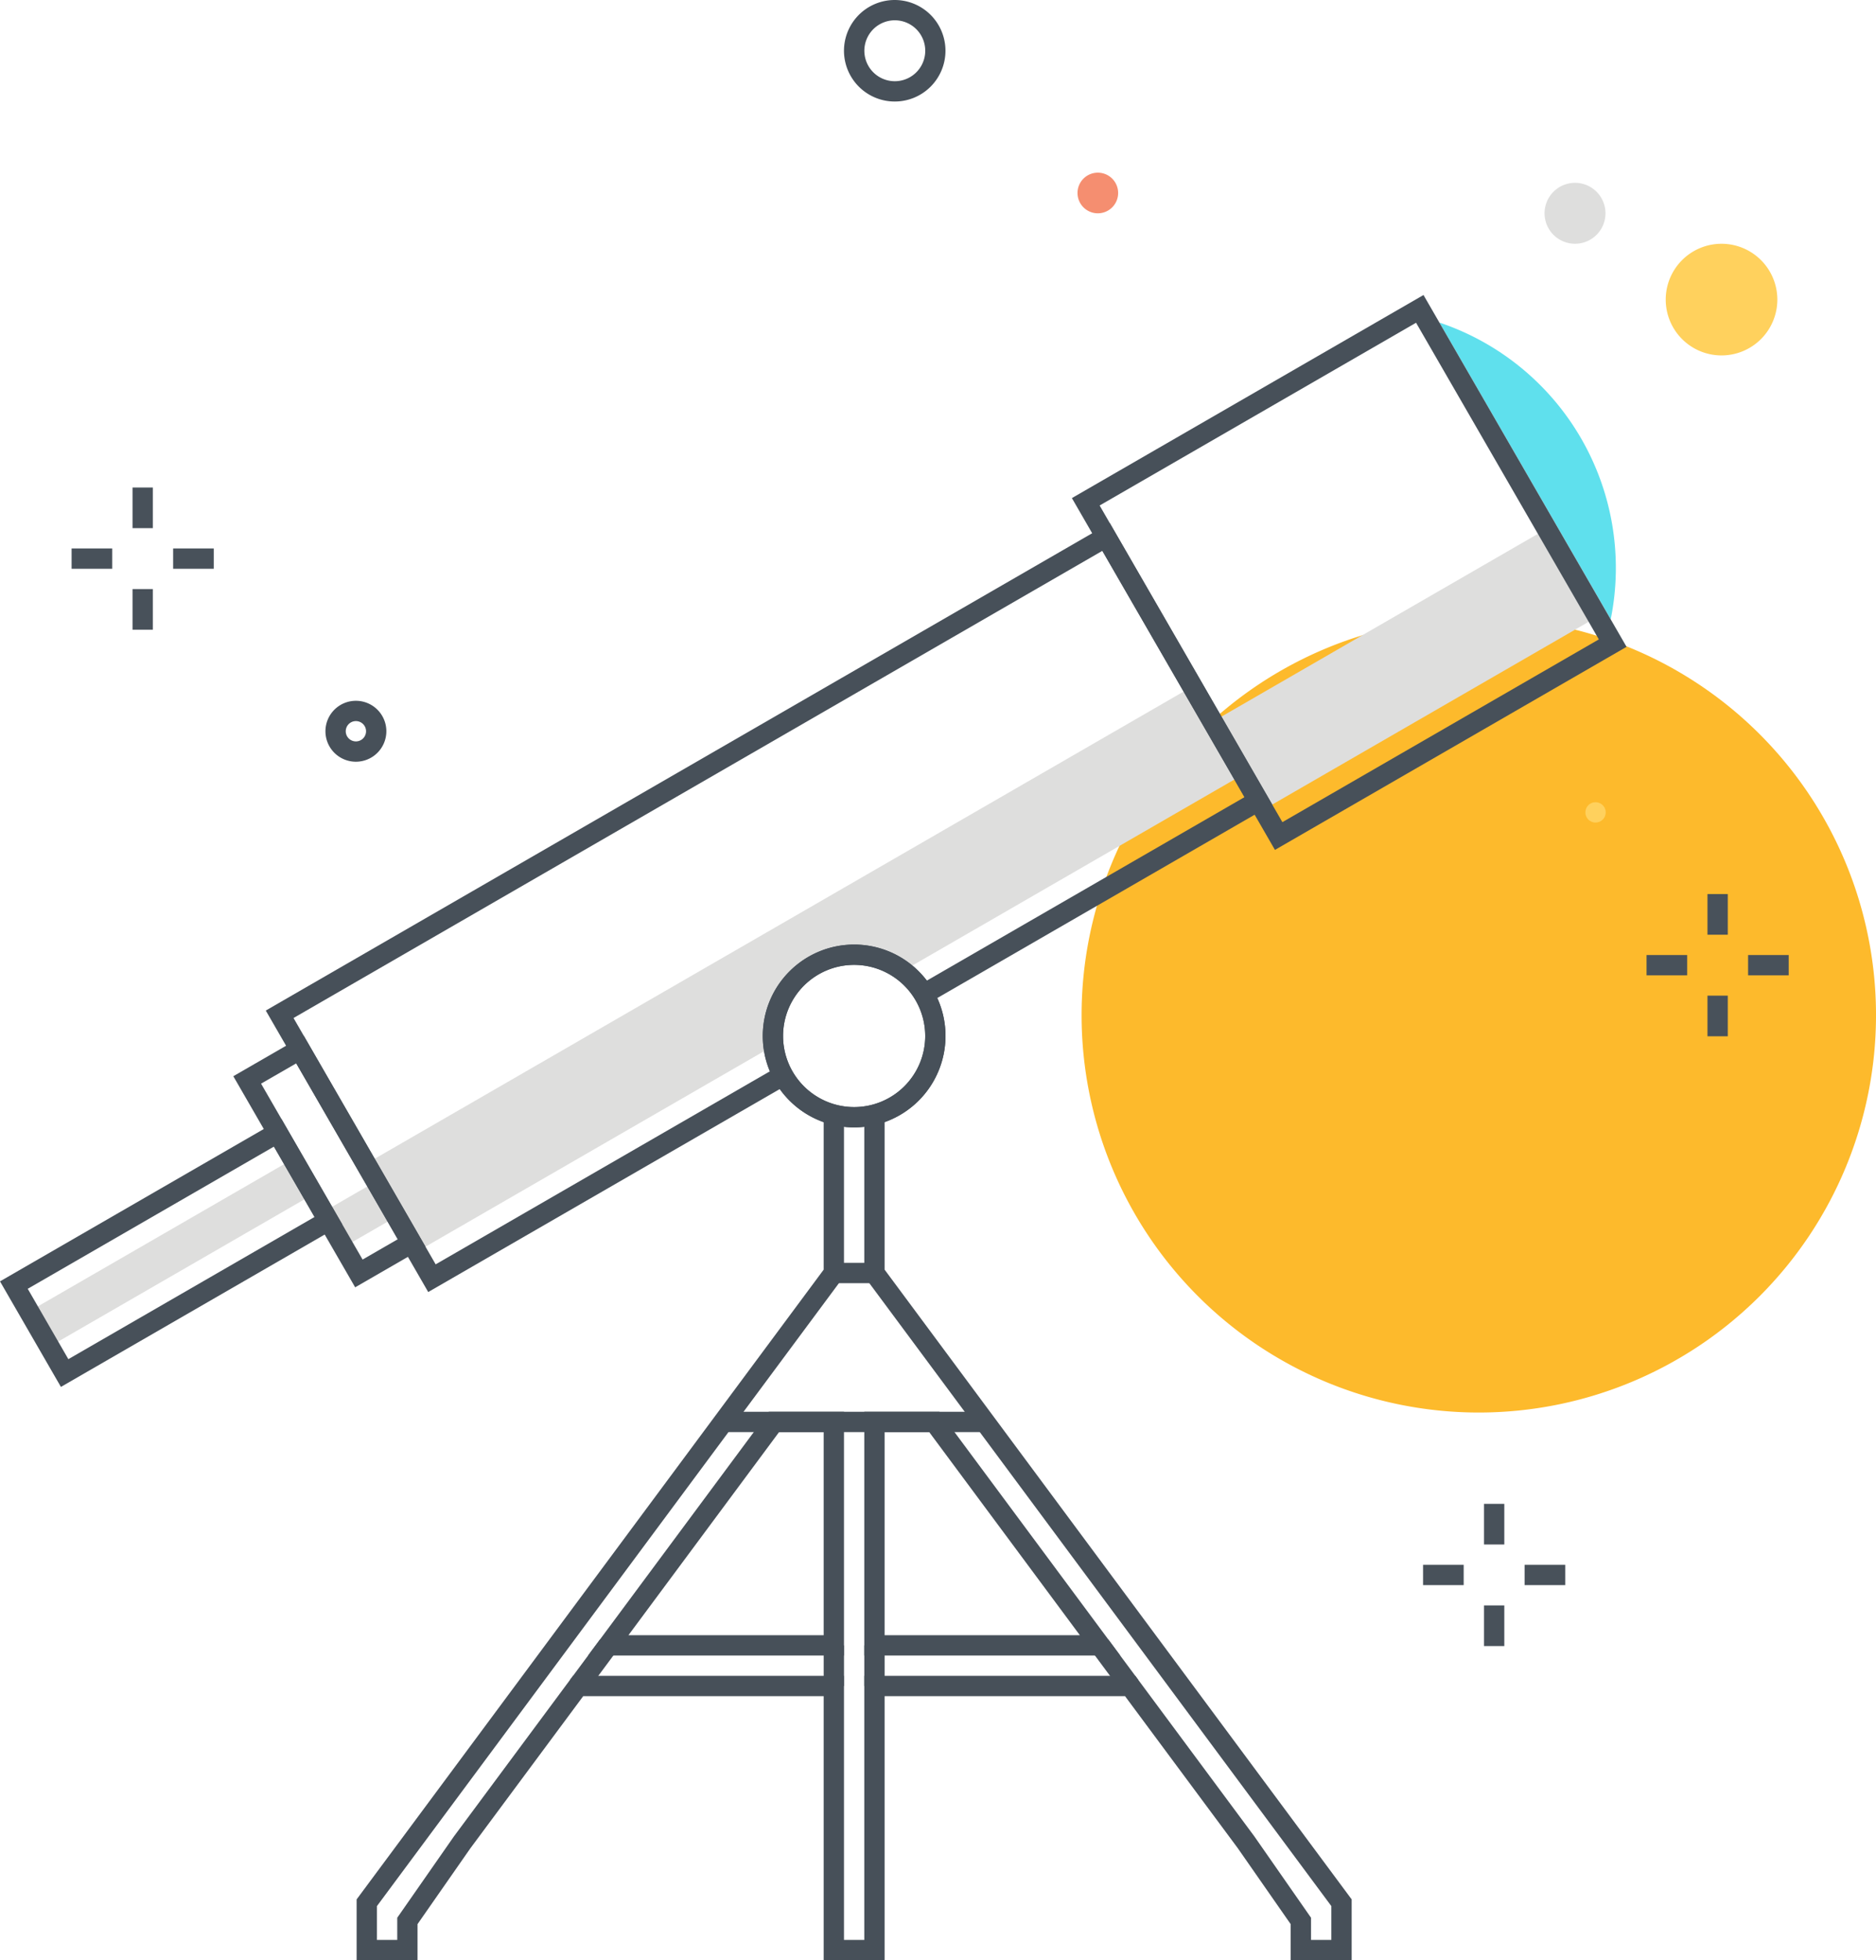 <svg xmlns="http://www.w3.org/2000/svg" xmlns:xlink="http://www.w3.org/1999/xlink" id="Group_115" data-name="Group 115" width="144.56" height="150.997" viewBox="0 0 144.56 150.997"><defs><clipPath id="clip-path"><rect id="Rectangle_113" data-name="Rectangle 113" width="144.56" height="150.997" fill="none"></rect></clipPath></defs><g id="Group_114" data-name="Group 114" clip-path="url(#clip-path)"><path id="Path_180" data-name="Path 180" d="M167.743,91.436a30.608,30.608,0,1,0-30.608,30.608,30.609,30.609,0,0,0,30.608-30.608" transform="translate(-23.182 -13.237)" fill="#fdba2c"></path><path id="Path_181" data-name="Path 181" d="M67.4,94.509a6.251,6.251,0,0,1,10.009-5l26.225-15.141L99.725,67.59,36.042,104.357l3.912,6.775,27.5-15.875a6.377,6.377,0,0,1-.049-.748" transform="translate(-7.843 -14.709)" fill="#dededd"></path><path id="Path_182" data-name="Path 182" d="M141.77,31.758l13.2,22.856a19.941,19.941,0,0,0-13.2-22.856" transform="translate(-30.852 -6.911)" fill="#5fe0ed"></path><rect id="Rectangle_92" data-name="Rectangle 92" width="23.472" height="3.129" transform="translate(2.241 101.021) rotate(-30)" fill="#dededd"></rect><rect id="Rectangle_93" data-name="Rectangle 93" width="4.694" height="3.129" transform="translate(24.916 93.351) rotate(-30.001)" fill="#dededd"></rect><rect id="Rectangle_94" data-name="Rectangle 94" width="29.721" height="7.824" transform="matrix(0.866, -0.5, 0.5, 0.866, 93.446, 55.591)" fill="#dededd"></rect><path id="Path_183" data-name="Path 183" d="M4.694,130.806,0,122.675l21.681-12.518,4.694,8.13Zm-2.557-7.558,3.13,5.42,18.971-10.953-3.13-5.42Z" transform="translate(0 -23.972)" fill="#475059"></path><path id="Path_184" data-name="Path 184" d="M32.369,121.351,22.98,105.09l5.42-3.13,9.389,16.262Zm-7.251-15.689,7.824,13.551,2.71-1.565L27.828,104.1Z" transform="translate(-5.001 -22.189)" fill="#475059"></path><path id="Path_185" data-name="Path 185" d="M38.694,110.734,26.176,89.051,91.214,51.5l12.518,21.682L77.391,88.392l-.782-1.355,24.986-14.426L90.641,53.639,28.314,89.625,39.267,108.6l26.62-15.369.782,1.355Z" transform="translate(-5.696 -11.208)" fill="#475059"></path><path id="Path_186" data-name="Path 186" d="M121.22,71.789l-15.648-27.1,27.094-15.643,15.648,27.1Zm-13.51-26.53,14.083,24.392,24.384-14.077L132.093,31.182Z" transform="translate(-22.975 -6.321)" fill="#475059"></path><path id="Path_187" data-name="Path 187" d="M82.167,107.08a7.041,7.041,0,1,1,7.041-7.041,7.049,7.049,0,0,1-7.041,7.041m0-12.518a5.477,5.477,0,1,0,5.477,5.477,5.484,5.484,0,0,0-5.477-5.477" transform="translate(-16.349 -20.238)" fill="#475059"></path><path id="Path_188" data-name="Path 188" d="M82.167,107.08a7.041,7.041,0,1,1,7.041-7.041,7.049,7.049,0,0,1-7.041,7.041m0-12.518a5.477,5.477,0,1,0,5.477,5.477,5.484,5.484,0,0,0-5.477-5.477" transform="translate(-16.349 -20.238)" fill="#475059"></path><rect id="Rectangle_95" data-name="Rectangle 95" width="1.565" height="3.13" transform="translate(63.471 126.744)" fill="#475059"></rect><rect id="Rectangle_96" data-name="Rectangle 96" width="1.565" height="3.13" transform="translate(66.601 126.744)" fill="#475059"></rect><rect id="Rectangle_97" data-name="Rectangle 97" width="3.897" height="1.564" transform="translate(43.92 129.407) rotate(-53.423)" fill="#475059"></rect><rect id="Rectangle_98" data-name="Rectangle 98" width="1.564" height="3.897" transform="matrix(0.803, -0.596, 0.596, 0.803, 84.139, 127.209)" fill="#475059"></rect><rect id="Rectangle_99" data-name="Rectangle 99" width="3.13" height="1.565" transform="translate(64.254 97.278)" fill="#475059"></rect><path id="Path_189" data-name="Path 189" d="M111.8,174.936H107.1v-2.781l-4.083-5.861-8.681-11.7H75.809v20.342H71.114V154.594H52.585l-8.695,11.719-4.072,5.841v2.781H35.125v-4.687l35.989-48.508V110h1.565v12.255L36.69,170.765v2.606h1.565v-1.709l4.366-6.263,9.177-12.37H72.679v20.342h1.565V153.029H95.127l9.164,12.351,4.378,6.282v1.709h1.565v-2.606L74.244,122.257V110h1.565v11.739L111.8,170.248ZM93.965,151.464H74.244V132.687h5.79ZM75.809,149.9H90.856L79.247,134.252H75.809Zm-3.13,1.565H52.959L66.89,132.687h5.789ZM56.069,149.9H71.114V134.252H67.677Z" transform="translate(-7.644 -23.939)" fill="#475059"></path><rect id="Rectangle_100" data-name="Rectangle 100" width="20.342" height="1.565" transform="translate(55.648 108.749)" fill="#475059"></rect><path id="Path_190" data-name="Path 190" d="M156.82,20.344A2.347,2.347,0,1,1,154.473,18a2.347,2.347,0,0,1,2.347,2.347" transform="translate(-33.106 -3.917)" fill="#dededd"></path><path id="Path_191" data-name="Path 191" d="M87.038,7.82A3.91,3.91,0,1,1,89.8,6.676,3.9,3.9,0,0,1,87.038,7.82m0-6.256A2.346,2.346,0,1,0,88.7,2.25a2.341,2.341,0,0,0-1.659-.686" transform="translate(-18.091 0)" fill="#475059"></path><path id="Path_192" data-name="Path 192" d="M34.4,73.691a2.347,2.347,0,1,1,2.347-2.347A2.35,2.35,0,0,1,34.4,73.691m0-3.13a.782.782,0,1,0,.782.782.783.783,0,0,0-.782-.782" transform="translate(-6.975 -15.015)" fill="#475059"></path><path id="Path_193" data-name="Path 193" d="M109.256,18.563A1.565,1.565,0,1,1,107.691,17a1.564,1.564,0,0,1,1.565,1.565" transform="translate(-23.095 -3.699)" fill="#f58e70"></path><rect id="Rectangle_101" data-name="Rectangle 101" width="1.565" height="3.13" transform="translate(131.574 68.871)" fill="#48515a"></rect><rect id="Rectangle_102" data-name="Rectangle 102" width="1.565" height="3.13" transform="translate(131.574 76.695)" fill="#48515a"></rect><rect id="Rectangle_103" data-name="Rectangle 103" width="3.13" height="1.565" transform="translate(134.704 73.566)" fill="#48515a"></rect><rect id="Rectangle_104" data-name="Rectangle 104" width="3.13" height="1.565" transform="translate(126.88 73.566)" fill="#48515a"></rect><path id="Path_194" data-name="Path 194" d="M157.712,79.767a.782.782,0,1,1-.782-.782.783.783,0,0,1,.782.782" transform="translate(-33.981 -17.189)" fill="#ffd15d"></path><rect id="Rectangle_105" data-name="Rectangle 105" width="1.565" height="3.13" transform="translate(114.353 115.842)" fill="#48515a"></rect><rect id="Rectangle_106" data-name="Rectangle 106" width="1.565" height="3.13" transform="translate(114.353 123.665)" fill="#48515a"></rect><rect id="Rectangle_107" data-name="Rectangle 107" width="3.13" height="1.565" transform="translate(117.482 120.536)" fill="#48515a"></rect><rect id="Rectangle_108" data-name="Rectangle 108" width="3.13" height="1.565" transform="translate(109.658 120.536)" fill="#48515a"></rect><rect id="Rectangle_109" data-name="Rectangle 109" width="1.565" height="3.13" transform="translate(10.212 37.553)" fill="#48515a"></rect><rect id="Rectangle_110" data-name="Rectangle 110" width="1.565" height="3.13" transform="translate(10.212 45.376)" fill="#48515a"></rect><rect id="Rectangle_111" data-name="Rectangle 111" width="3.13" height="1.565" transform="translate(13.341 42.247)" fill="#48515a"></rect><rect id="Rectangle_112" data-name="Rectangle 112" width="3.13" height="1.565" transform="translate(5.517 42.247)" fill="#48515a"></rect><path id="Path_195" data-name="Path 195" d="M172.66,28.3a4.3,4.3,0,1,1-4.3-4.3,4.3,4.3,0,0,1,4.3,4.3" transform="translate(-35.703 -5.222)" fill="#ffd15d"></path></g></svg>